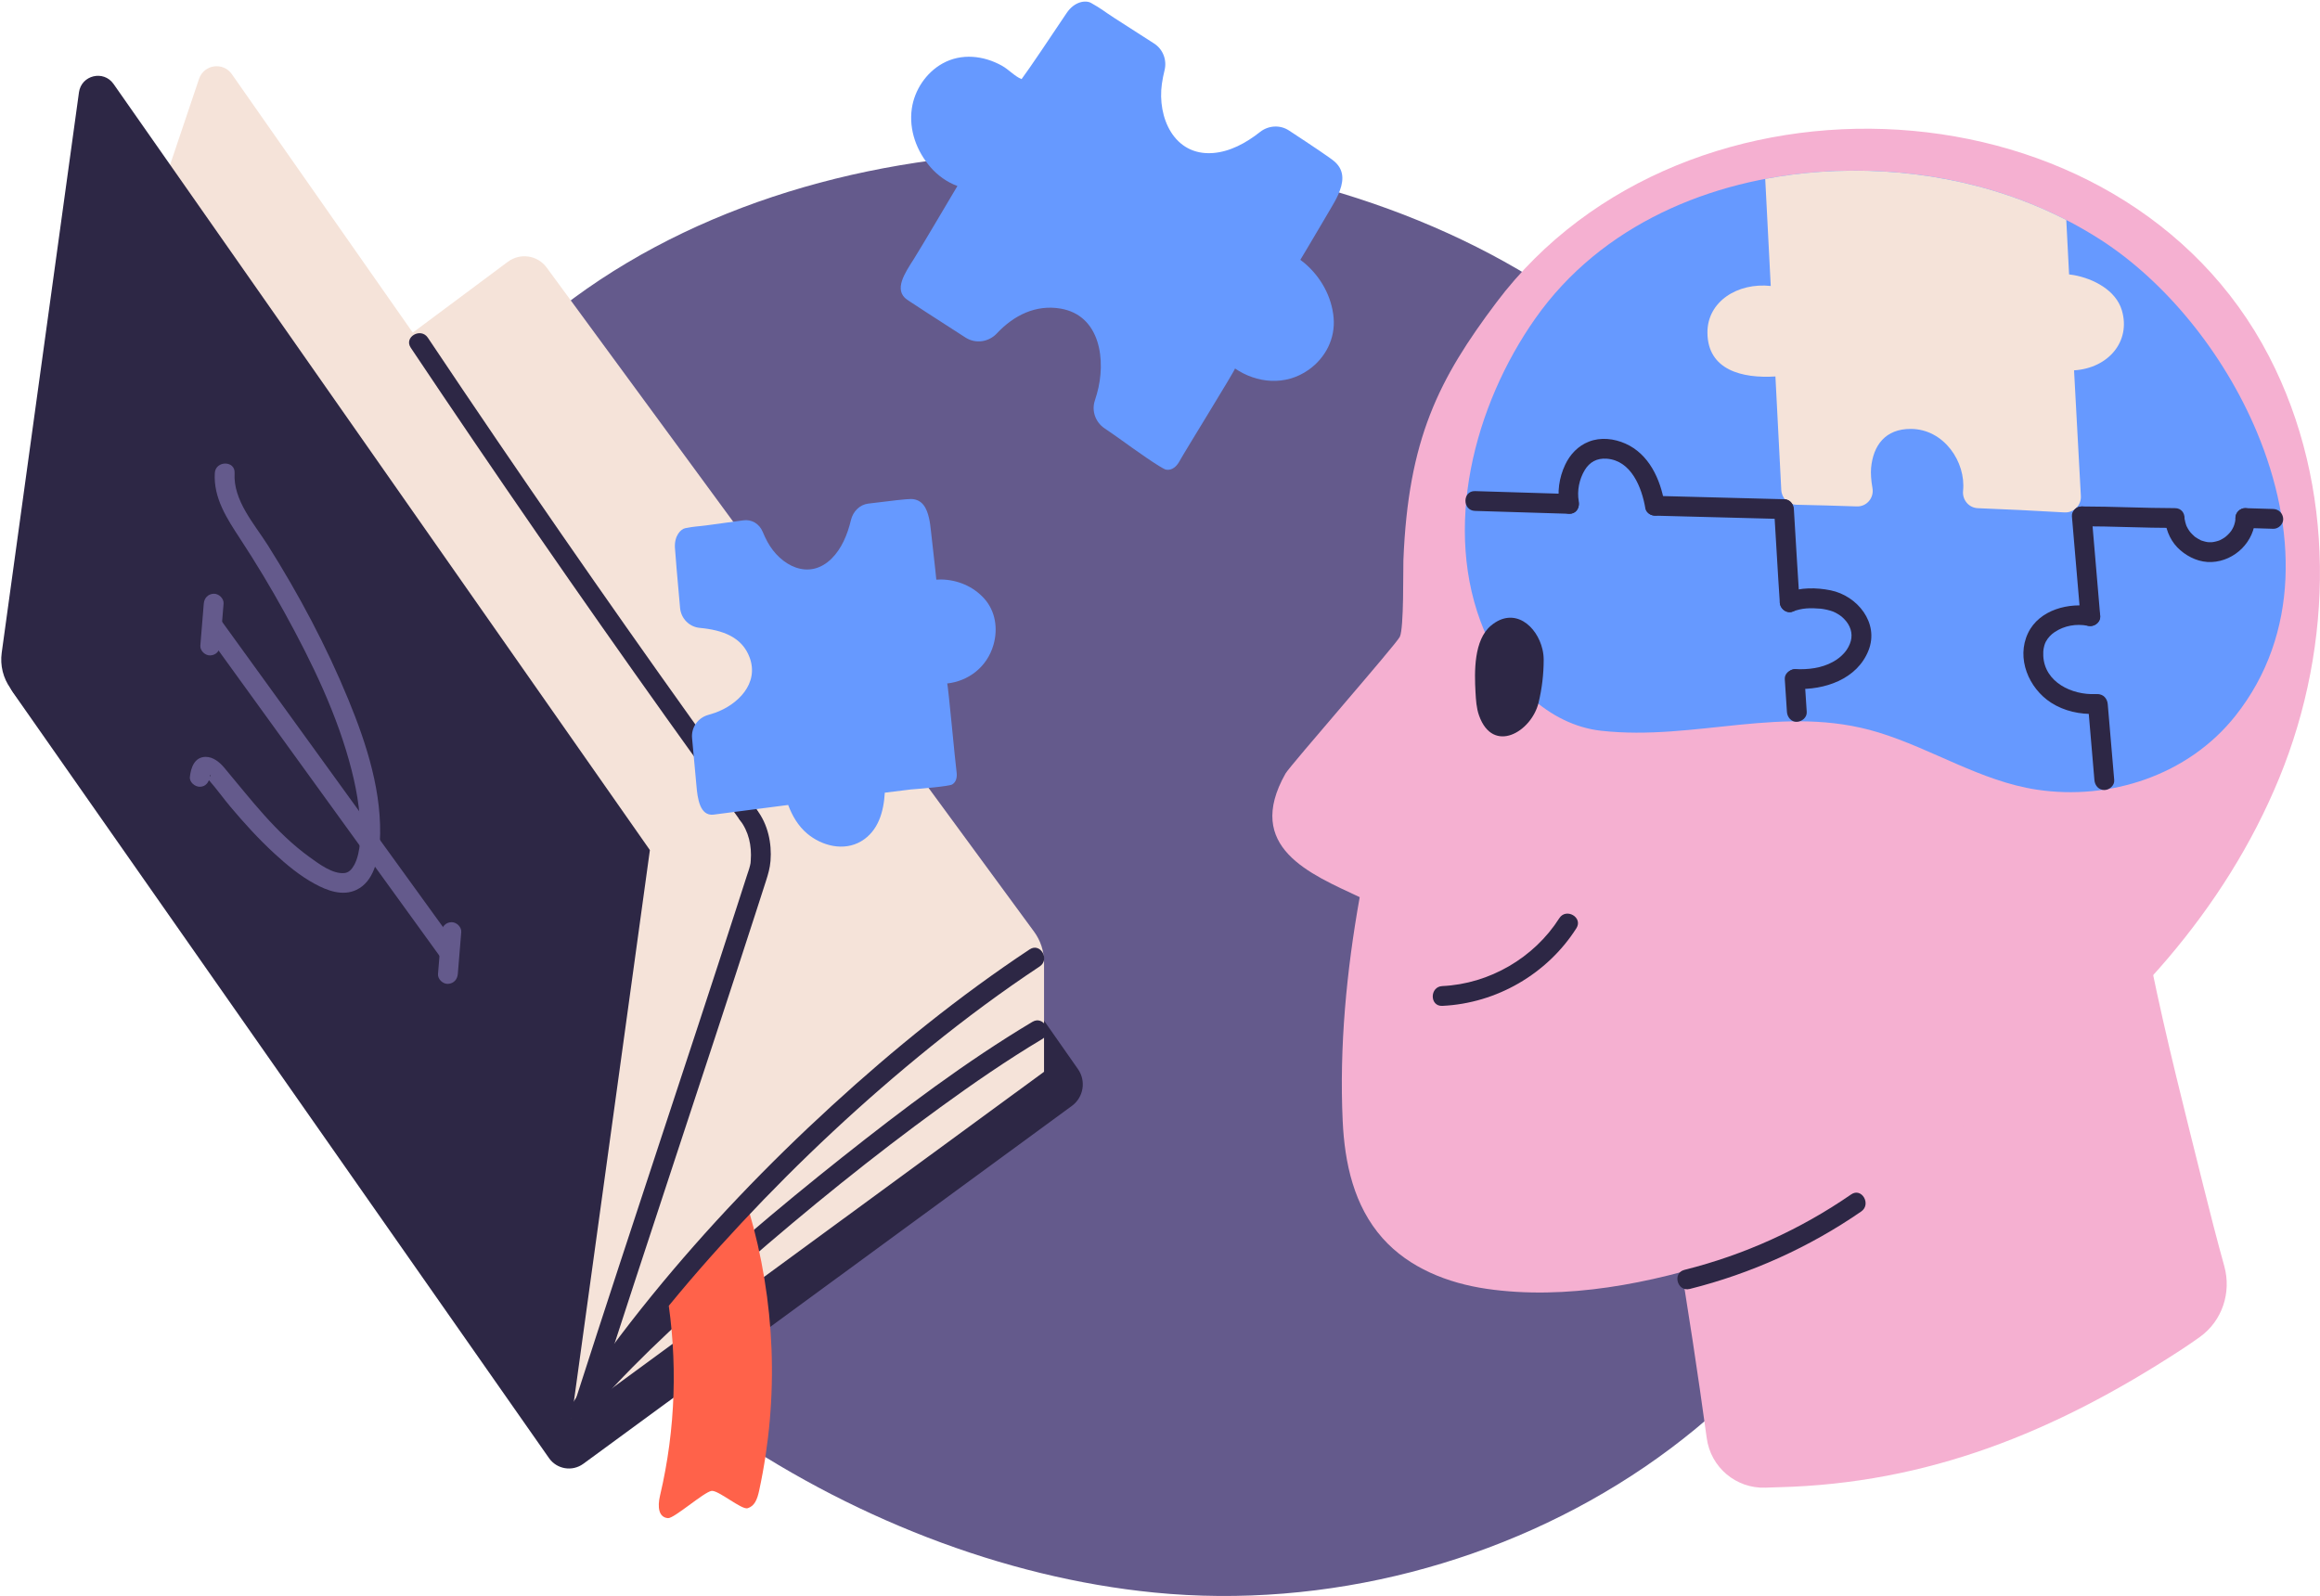 <?xml version="1.0" encoding="UTF-8"?>
<!DOCTYPE svg PUBLIC '-//W3C//DTD SVG 1.0//EN'
          'http://www.w3.org/TR/2001/REC-SVG-20010904/DTD/svg10.dtd'>
<svg height="1411.9" preserveAspectRatio="xMidYMid meet" version="1.0" viewBox="-1.1 -1.4 2052.3 1411.9" width="2052.3" xmlns="http://www.w3.org/2000/svg" xmlns:xlink="http://www.w3.org/1999/xlink" zoomAndPan="magnify"
><defs
  ><clipPath id="a"
    ><path d="M 314 133 L 1698 133 L 1698 1410.57 L 314 1410.57 Z M 314 133"
    /></clipPath
    ><clipPath id="b"
    ><path d="M 1124 112 L 2051.148 112 L 2051.148 1143 L 1124 1143 Z M 1124 112"
    /></clipPath
  ></defs
  ><g
  ><g clip-path="url(#a)" id="change1_6"
    ><path d="M 1685.539 724.562 C 1649.828 537.637 1533.711 364.801 1376.781 258.961 C 1134.512 95.551 747.062 85.609 506.734 262.121 C 297.559 415.758 272.371 714.539 365.703 940.484 C 469.707 1192.27 752.484 1381.121 1019.941 1407.531 C 1324.191 1437.582 1648.449 1242.238 1691.602 925.141 C 1700.719 858.078 1698.129 790.445 1685.539 724.562" fill="#645a8c"
    /></g
    ><g id="change2_1"
    ><path d="M 484.574 1288.609 L 10.305 611.082 C 3.477 601.324 5.695 587.898 15.301 580.859 L 466.562 250.262 L 952.488 944.434 C 959.844 954.941 957.449 969.402 947.105 976.984 L 514.898 1293.621 C 505.172 1300.75 491.488 1298.488 484.574 1288.609" fill="#2d2745"
    /></g
    ><g id="change3_1"
    ><path d="M 448.188 230.172 L 135.598 463.098 L 193.379 498.617 L 41.27 610.055 L 495.805 1259.391 L 922.469 946.812 L 922.469 849.734 C 922.469 840.082 919.387 830.68 913.676 822.895 L 482.5 235.309 C 474.473 224.371 459.066 222.059 448.188 230.172" fill="#f5e3d9"
    /></g
    ><g id="change3_2"
    ><path d="M 521.305 1234.988 L 16.969 537.277 L 174.973 68.371 C 179.27 55.609 196.246 53.172 203.969 64.199 L 662.871 719.773 C 676.473 739.203 680.031 763.938 672.457 786.414 L 521.305 1234.988" fill="#f5e3d9"
    /></g
    ><g id="change2_2"
    ><path d="M 499.652 1288.609 L 8.281 607.754 C 1.691 598.621 -1.129 587.301 0.41 576.145 L 68.754 80.281 C 70.855 65.051 90.539 60.301 99.352 72.891 L 573.801 750.672 L 499.652 1288.609" fill="#2d2745"
    /></g
    ><g id="change2_3"
    ><path d="M 525.215 1240.941 C 548.297 1169 571.906 1097.23 595.547 1025.469 C 619.469 952.844 643.441 880.234 666.973 807.484 C 670.148 797.672 673.312 787.859 676.469 778.043 C 678.402 772.027 679.992 766.578 680.508 760.262 C 681.781 744.586 678.133 727.691 668.441 715.098 C 665.559 711.355 660.906 709.355 656.457 711.957 C 652.773 714.113 650.41 720.168 653.316 723.941 C 661.277 734.285 663.984 746.871 663.031 759.738 C 662.812 762.703 662.973 761.832 662.402 764.293 C 661.691 767.379 660.539 770.379 659.574 773.387 C 656.828 781.93 654.074 790.469 651.316 799.008 C 639.938 834.215 628.449 869.391 616.914 904.547 C 593.551 975.758 569.992 1046.898 546.672 1118.121 C 533.785 1157.48 520.973 1196.859 508.32 1236.289 C 504.867 1247.051 521.777 1251.648 525.215 1240.941" fill="#2d2745"
    /></g
    ><g id="change2_4"
    ><path d="M 362.234 306.191 C 435.891 416.324 511.176 525.359 588.082 633.242 C 609.699 663.566 631.445 693.797 653.316 723.941 C 656.09 727.766 660.93 729.641 665.301 727.082 C 669.074 724.875 671.234 718.949 668.441 715.098 C 590.637 607.859 514.422 499.473 439.855 389.961 C 418.895 359.18 398.066 328.309 377.363 297.352 C 371.125 288.031 355.945 296.789 362.234 306.191" fill="#2d2745"
    /></g
    ><g id="change2_5"
    ><path d="M 912.199 902.617 C 853.047 937.949 797.703 979.816 743.785 1022.57 C 687.152 1067.488 631.969 1114.422 579.312 1163.961 C 557.176 1184.789 535.312 1206.059 515.113 1228.801 C 507.645 1237.199 519.992 1249.629 527.5 1241.191 C 567.336 1196.352 612.582 1156.039 657.762 1116.73 C 713.469 1068.27 770.945 1021.672 830.688 978.258 C 860.012 956.953 889.914 936.336 921.039 917.742 C 930.711 911.969 921.91 896.816 912.199 902.617" fill="#2d2745"
    /></g
    ><g id="change4_1"
    ><path d="M 653.812 1076.441 C 631.684 1097.559 607.621 1118.18 588.785 1142.48 C 598.566 1201.711 596.699 1262.75 582.762 1321.789 C 580.332 1332.07 581.641 1341.109 589.855 1341.691 C 595.195 1342.059 621.469 1318.738 628.297 1317.602 C 634.137 1316.629 655.02 1334.621 660.293 1332.93 C 666.344 1330.98 668.707 1325.469 670.488 1317.199 C 688.344 1234.34 684.809 1149.488 661.285 1069.41 C 658.801 1071.762 656.285 1074.07 653.812 1076.441" fill="#ff624a"
    /></g
    ><g id="change2_6"
    ><path d="M 518.344 1252.191 C 558.133 1190.852 604.801 1134.109 654.66 1080.73 C 706.812 1024.891 762.824 972.531 822.262 924.516 C 853.289 899.453 885.355 875.668 918.605 853.633 C 927.961 847.43 919.199 832.254 909.766 838.504 C 847.797 879.574 789.691 926.535 734.883 976.707 C 677.883 1028.891 624.184 1084.898 575.426 1144.871 C 549.738 1176.469 525.379 1209.18 503.215 1243.352 C 497.062 1252.84 512.223 1261.629 518.344 1252.191" fill="#2d2745"
    /></g
    ><g id="change1_1"
    ><path d="M 334.891 744.289 C 337.473 700.762 323.391 657.191 307.051 617.48 C 287.539 570.059 263.32 524.617 236 481.254 C 223.891 462.031 205.02 441.453 206.434 417.133 C 207.086 405.871 189.566 405.91 188.914 417.133 C 187.629 439.199 199.73 457.539 211.242 475.105 C 225.223 496.438 238.391 518.309 250.684 540.652 C 274.91 584.691 297.598 631.328 310.008 680.242 C 315.305 701.133 318.652 722.688 317.371 744.289 C 316.703 755.547 334.223 755.508 334.891 744.289" fill="#645a8c"
    /></g
    ><g id="change1_2"
    ><path d="M 184.391 685.898 C 184.48 685.086 184.492 683.879 184.621 684.031 C 186.73 686.602 179.352 685.992 179.371 685.27 C 179.371 685.293 183.402 688.445 184.176 689.324 C 190.637 696.684 196.367 704.758 202.672 712.266 C 214.844 726.762 227.641 740.809 241.57 753.641 C 252.469 763.684 264.207 773.43 277.285 780.523 C 288.461 786.586 301.941 791.699 314.246 785.836 C 329.453 778.59 333.258 759.32 334.891 744.289 C 335.402 739.578 330.496 735.527 326.133 735.527 C 320.969 735.527 317.887 739.562 317.371 744.289 C 316.652 750.906 315.422 758.047 312.188 763.953 C 310.012 767.926 307.289 770.598 303.633 770.984 C 293.062 772.094 280.73 762.641 272.691 756.844 C 242.812 735.293 220.609 705.559 197.176 677.66 C 193.168 672.895 187.391 668.16 180.828 668.207 C 170.961 668.277 167.762 677.77 166.875 685.898 C 166.359 690.605 171.27 694.656 175.633 694.656 C 180.797 694.656 183.875 690.621 184.391 685.898" fill="#645a8c"
    /></g
    ><g id="change1_3"
    ><path d="M 179.09 555.938 C 233.656 631.352 288.223 706.77 342.789 782.188 C 358.137 803.398 373.484 824.609 388.832 845.82 C 391.598 849.645 396.449 851.516 400.816 848.961 C 404.594 846.75 406.746 840.832 403.957 836.977 C 349.391 761.559 294.824 686.145 240.258 610.727 C 224.91 589.516 209.562 568.305 194.215 547.094 C 191.449 543.27 186.598 541.398 182.234 543.953 C 178.453 546.164 176.301 552.082 179.09 555.938" fill="#645a8c"
    /></g
    ><g id="change1_4"
    ><path d="M 403.887 860.27 C 404.898 847.922 405.91 835.574 406.926 823.227 C 407.301 818.648 402.629 814.27 398.164 814.469 C 393.098 814.695 389.809 818.324 389.406 823.227 C 388.395 835.574 387.383 847.922 386.367 860.27 C 385.992 864.848 390.664 869.227 395.129 869.027 C 400.195 868.801 403.484 865.172 403.887 860.27" fill="#645a8c"
    /></g
    ><g id="change1_5"
    ><path d="M 193.641 569.688 C 194.652 557.34 195.664 544.992 196.68 532.645 C 197.055 528.066 192.383 523.688 187.918 523.887 C 182.852 524.113 179.562 527.742 179.16 532.645 C 178.148 544.992 177.137 557.34 176.121 569.688 C 175.746 574.266 180.418 578.645 184.883 578.445 C 189.949 578.219 193.238 574.59 193.641 569.688" fill="#645a8c"
    /></g
    ><g id="change5_1"
    ><path d="M 1508.719 1271.012 C 1512.238 1296.77 1534.672 1315.68 1560.648 1314.73 C 1565.121 1314.57 1569.07 1314.43 1572.031 1314.352 C 1704.41 1311.129 1816.41 1265.578 1927.289 1193.449 C 1933.309 1189.539 1939.199 1185.512 1944.98 1181.371 C 1964.641 1167.262 1973 1142.172 1966.551 1118.852 C 1959.961 1095.07 1953.828 1071.16 1947.879 1047.23 C 1931.84 982.676 1915.238 918.188 1901.891 853.008 C 1887.059 780.539 1875.109 707.355 1866.379 633.801 C 1733.949 723.949 1601.531 814.098 1469.102 904.246 C 1461.578 892.082 1447.52 888.547 1435.559 891.324 C 1457.09 959.238 1470.891 1029.93 1482.641 1099.77 C 1492.039 1155.672 1500.871 1213.66 1508.719 1271.012" fill="#f5b0d1"
    /></g
    ><g clip-path="url(#b)" id="change5_2"
    ><path d="M 2006.148 313.949 C 1877.051 64.602 1489.551 44.379 1322.578 266.238 C 1271.48 334.148 1244.602 387.078 1240.359 494.352 C 1240.031 502.547 1240.93 554.578 1237.18 562.02 C 1233.672 568.977 1139.969 676.078 1136.078 682.945 C 1099.102 748.34 1158.148 771.812 1201.711 792.309 C 1190 857.715 1183.629 924.789 1186.66 990.332 C 1188.391 1027.648 1196.531 1065.488 1222.039 1094.129 C 1245.531 1120.488 1279.75 1133.809 1313.98 1138.82 C 1383.77 1149.02 1459.551 1134.109 1525.828 1112.141 C 1594.781 1089.281 1659.211 1054.578 1716.551 1010.059 C 1729.988 999.613 1742.969 988.617 1755.488 977.148 C 1761.871 979.934 1769.531 979.551 1777.301 973.91 C 1879.391 899.711 1966.75 804.742 2015.148 686.887 C 2063.66 568.762 2065.531 428.633 2006.148 313.949" fill="#f5b0d1"
    /></g
    ><g id="change6_1"
    ><path d="M 1995.371 380.852 C 1965.93 310.512 1914.211 247.512 1857.34 210.859 C 1784.121 163.672 1695.262 144.621 1608.961 150.629 C 1512.672 157.34 1415.629 197.078 1357.02 280.391 C 1303.148 356.969 1274.031 466.48 1311.859 556.59 C 1330.672 601.41 1368.898 639.918 1415.191 645.086 C 1498.859 654.426 1577.02 621.062 1660.41 646.527 C 1708.141 661.102 1751.07 689.703 1800.648 697.207 C 1865.148 706.973 1934.57 684.664 1976.422 631.832 C 2033.898 559.25 2030.512 464.816 1995.371 380.852" fill="#69f"
    /></g
    ><g id="change3_3"
    ><path d="M 1875.941 273.199 C 1870.648 255.238 1850.66 245.141 1833.531 241.988 C 1832.102 241.719 1830.672 241.57 1829.238 241.379 L 1826.762 193.238 C 1760.102 159 1683.59 145.461 1608.961 150.629 C 1592.762 151.77 1576.512 153.828 1560.441 156.891 L 1565.32 251.59 C 1536.09 248.422 1509.16 265.301 1509.32 292.91 C 1509.512 326.012 1540.031 333.512 1569.461 331.66 L 1574.641 432.109 C 1575.012 439.281 1580.809 444.965 1588 445.145 C 1605.25 445.578 1623.949 445.973 1641.41 446.629 C 1650.219 446.961 1656.879 439.02 1655.289 430.344 C 1654.09 423.766 1653.672 417.086 1654.09 412.559 C 1655.941 392.621 1666.699 377.961 1689.238 378.059 C 1718.75 378.199 1738.07 407.531 1735.461 432.777 C 1734.629 440.789 1740.512 447.883 1748.559 448.199 C 1774.102 449.207 1799.469 450.395 1825.078 451.93 C 1833.281 452.422 1840.109 445.688 1839.66 437.48 L 1833.629 326.25 C 1864.07 324.309 1884 300.602 1875.941 273.199" fill="#f5e3d9"
    /></g
    ><g id="change2_7"
    ><path d="M 1363.359 573 C 1358.539 552.359 1338.48 534.953 1317.941 551.988 C 1302.559 564.738 1303.148 593.07 1304.148 610.996 C 1304.539 617.953 1304.949 625.023 1307.281 631.594 C 1319.559 666.254 1353.691 646.141 1359.949 620.199 C 1362.949 607.789 1364.461 595.02 1364.461 582.25 C 1364.461 579.164 1364.078 576.047 1363.359 573" fill="#2d2745"
    /></g
    ><g id="change2_8"
    ><path d="M 1493.629 1138.949 C 1547.781 1125.391 1599.379 1102.121 1645.328 1070.422 C 1654.539 1064.059 1645.789 1048.871 1636.48 1055.289 C 1591.672 1086.219 1541.789 1108.828 1488.969 1122.059 C 1478.039 1124.789 1482.672 1141.691 1493.629 1138.949" fill="#2d2745"
    /></g
    ><g id="change2_9"
    ><path d="M 1274.781 888.496 C 1322.73 886.262 1367.609 860.305 1393.398 819.797 C 1399.469 810.258 1384.309 801.461 1378.27 810.953 C 1355.91 846.086 1316.391 869.039 1274.781 870.977 C 1263.551 871.5 1263.488 889.02 1274.781 888.496" fill="#2d2745"
    /></g
    ><g id="change2_10"
    ><path d="M 1840.5 464.176 C 1867.98 464.211 1895.441 465.648 1922.922 465.672 C 1934.191 465.68 1934.211 448.16 1922.922 448.152 C 1895.441 448.133 1867.98 446.691 1840.5 446.656 C 1829.219 446.641 1829.211 464.16 1840.5 464.176" fill="#2d2745"
    /></g
    ><g id="change2_11"
    ><path d="M 1985.148 465.672 C 1993.398 465.898 2001.641 466.16 2009.891 466.422 C 2014.469 466.566 2018.859 462.289 2018.648 457.664 C 2018.43 452.793 2014.801 449.059 2009.891 448.902 C 2001.641 448.645 1993.398 448.379 1985.148 448.152 C 1980.57 448.023 1976.18 452.27 1976.391 456.91 C 1976.609 461.766 1980.238 465.535 1985.148 465.672" fill="#2d2745"
    /></g
    ><g id="change2_12"
    ><path d="M 1462.852 454.809 C 1500.91 455.801 1538.961 456.789 1577.02 457.781 C 1588.301 458.074 1588.289 440.555 1577.02 440.262 C 1538.961 439.27 1500.91 438.281 1462.852 437.289 C 1451.57 436.996 1451.578 454.516 1462.852 454.809" fill="#2d2745"
    /></g
    ><g id="change2_13"
    ><path d="M 1303.711 450.594 C 1331.5 451.324 1359.27 452.414 1387.059 453.145 C 1398.328 453.438 1398.328 435.922 1387.059 435.625 C 1359.27 434.895 1331.5 433.805 1303.711 433.078 C 1292.441 432.781 1292.441 450.301 1303.711 450.594" fill="#2d2745"
    /></g
    ><g id="change2_14"
    ><path d="M 1577.738 599.434 C 1578.391 609.102 1579.02 618.773 1579.641 628.441 C 1579.93 633.008 1583.461 637.422 1588.398 637.199 C 1592.891 637 1597.469 633.34 1597.16 628.441 C 1596.539 618.773 1595.91 609.102 1595.262 599.434 C 1595.102 597.098 1594.391 594.934 1592.691 593.242 C 1591.172 591.723 1588.68 590.578 1586.5 590.676 C 1582.02 590.875 1577.41 594.539 1577.738 599.434" fill="#2d2745"
    /></g
    ><g id="change2_15"
    ><path d="M 1568.262 449.02 C 1570.012 476.465 1571.43 503.926 1573.309 531.363 C 1573.629 536.082 1577.109 540.121 1582.07 540.121 C 1586.559 540.121 1591.148 536.105 1590.828 531.363 C 1588.949 503.926 1587.52 476.465 1585.781 449.02 C 1585.48 444.301 1581.969 440.262 1577.02 440.262 C 1572.512 440.262 1567.961 444.273 1568.262 449.02" fill="#2d2745"
    /></g
    ><g id="change2_16"
    ><path d="M 1845.91 621.496 C 1847.82 643.926 1849.738 666.355 1851.648 688.785 C 1852.051 693.496 1855.391 697.543 1860.41 697.543 C 1864.828 697.543 1869.57 693.523 1869.172 688.785 C 1867.25 666.355 1865.34 643.926 1863.43 621.496 C 1863.02 616.781 1859.691 612.734 1854.672 612.734 C 1850.238 612.734 1845.5 616.754 1845.91 621.496" fill="#2d2745"
    /></g
    ><g id="change2_17"
    ><path d="M 1831.738 455.414 C 1834.25 484.867 1836.762 514.316 1839.281 543.77 C 1839.68 548.48 1843.012 552.527 1848.031 552.527 C 1852.461 552.527 1857.199 548.508 1856.789 543.77 C 1854.281 514.316 1851.77 484.867 1849.262 455.414 C 1848.852 450.703 1845.52 446.656 1840.5 446.656 C 1836.07 446.656 1831.328 450.676 1831.738 455.414" fill="#2d2745"
    /></g
    ><g id="change2_18"
    ><path d="M 1914.16 459.039 C 1915.352 469.215 1919.801 478.621 1927.648 485.398 C 1935.281 491.988 1945.16 496.289 1955.391 495.828 C 1976.012 494.895 1993.391 477.629 1993.91 456.91 C 1994.031 452.18 1989.801 448.152 1985.148 448.152 C 1980.301 448.152 1976.512 452.164 1976.391 456.91 C 1976.371 457.781 1976.34 458.652 1976.238 459.52 C 1976.441 457.828 1976.059 460.238 1975.98 460.586 C 1975.789 461.418 1975.559 462.242 1975.289 463.055 C 1975.199 463.32 1974.301 465.473 1974.922 464.141 C 1973.25 467.738 1972.262 469.094 1969.93 471.438 C 1967.551 473.82 1966.219 474.711 1962.629 476.52 C 1961.25 477.219 1957.07 478.23 1955.391 478.309 C 1954.52 478.348 1953.641 478.348 1952.77 478.305 C 1952.41 478.285 1950 477.938 1951.648 478.23 C 1949.93 477.926 1948.289 477.43 1946.629 476.902 C 1944.98 476.379 1947.191 477.316 1945.52 476.438 C 1944.75 476.031 1943.969 475.645 1943.219 475.199 C 1942.469 474.758 1941.75 474.27 1941.02 473.785 C 1939.609 472.855 1941.379 474.258 1940.039 473.012 C 1937.16 470.355 1936.039 469.184 1934.441 466.469 C 1934 465.723 1933.602 464.953 1933.219 464.176 C 1932.961 463.617 1932.961 463.652 1933.23 464.285 C 1933.07 463.883 1932.922 463.477 1932.781 463.062 C 1932.488 462.242 1932.25 461.414 1932.039 460.57 C 1931.961 460.23 1931.488 457.402 1931.68 459.039 C 1931.129 454.344 1928.051 450.281 1922.922 450.281 C 1918.609 450.281 1913.609 454.309 1914.16 459.039" fill="#2d2745"
    /></g
    ><g id="change2_19"
    ><path d="M 1395.5 442.055 C 1393.82 432.77 1395.961 422.422 1400.82 414.43 C 1404.949 407.641 1411.238 403.711 1420.379 404.43 C 1441.949 406.121 1451.25 429.828 1454.398 448.379 C 1455.191 453.047 1460.941 455.66 1465.172 454.496 C 1470.121 453.137 1472.09 448.402 1471.289 443.723 C 1467.68 422.449 1457.609 400.301 1436.77 391.059 C 1426.66 386.578 1414.91 385.199 1404.422 389.328 C 1394.898 393.07 1387.801 400.539 1383.469 409.75 C 1377.988 421.398 1376.32 434.047 1378.609 446.711 C 1379.449 451.371 1385.121 454.004 1389.391 452.828 C 1394.289 451.48 1396.352 446.727 1395.5 442.055" fill="#2d2745"
    /></g
    ><g id="change2_20"
    ><path d="M 1587.199 608.074 C 1612.781 609.25 1641.68 599.652 1651.809 574.031 C 1661.449 549.66 1641.91 525.641 1618.27 520.855 C 1605.93 518.363 1591.578 518.121 1579.738 522.914 C 1575.359 524.691 1572.27 528.75 1573.621 533.691 C 1574.77 537.848 1579.988 541.594 1584.398 539.809 C 1592.781 536.414 1600.371 536.32 1609.609 537.113 C 1610.719 537.211 1612.98 537.582 1615.012 538.047 C 1617.039 538.516 1619.051 539.098 1621 539.84 C 1619.469 539.258 1622.359 540.504 1622.75 540.711 C 1623.809 541.266 1624.84 541.867 1625.828 542.516 C 1627.559 543.645 1628.59 544.512 1630.25 546.195 C 1635.738 551.754 1637.988 558.758 1636.16 565.66 C 1635.27 569.059 1633.172 573.027 1630.801 575.754 C 1627.609 579.438 1624.41 581.93 1620.16 584.254 C 1610.16 589.719 1598.5 591.074 1587.199 590.555 C 1582.469 590.34 1578.441 594.738 1578.441 599.316 C 1578.441 604.238 1582.449 607.855 1587.199 608.074" fill="#2d2745"
    /></g
    ><g id="change2_21"
    ><path d="M 1850.359 535.32 C 1829.43 531.266 1802.84 537.852 1792.898 558.73 C 1782.289 581.027 1793.551 607.531 1813.371 620.301 C 1824.871 627.715 1839.059 630.781 1852.629 630.156 C 1857.359 629.938 1861.391 626.285 1861.391 621.395 C 1861.391 616.82 1857.379 612.418 1852.629 612.637 C 1831.859 613.598 1807.57 602.297 1806.41 578.875 C 1806.301 576.539 1806.371 574.18 1806.809 571.977 C 1807.102 570.461 1807.531 568.934 1808.078 567.492 C 1807.551 568.891 1808.578 566.457 1808.621 566.387 C 1810.449 562.941 1813.191 559.984 1816.551 557.746 C 1825.059 552.094 1835.539 550.246 1845.711 552.215 C 1850.352 553.113 1855.16 550.906 1856.48 546.098 C 1857.66 541.805 1855.031 536.227 1850.359 535.32" fill="#2d2745"
    /></g
    ><g id="change6_2"
    ><path d="M 1175.91 183.359 C 1178.461 179.078 1180.898 174.891 1182.719 170.719 C 1186.91 161.129 1189.34 150.23 1179.449 141.512 C 1176.078 138.539 1160.391 127.98 1139.109 114.031 C 1131.199 108.84 1120.91 109.531 1113.488 115.398 C 1100.93 125.32 1086.75 132.871 1071.859 133.988 C 1037.32 136.578 1022.531 102.289 1026.719 72.77 C 1027.281 68.828 1028.07 64.828 1029.07 60.801 C 1031.34 51.691 1027.699 42.129 1019.801 37.07 C 1004.488 27.25 991.836 19.148 984.246 14.238 C 975.688 8.719 973.672 6.578 964.062 1.191 C 959.508 -1.371 949.527 -0.422 942.41 10.191 C 929.418 29.57 909.32 59.691 902.59 68.59 C 896.605 66.18 891.312 60.148 885.309 56.789 C 869.059 47.699 849.289 45.48 832.629 54.789 C 818.121 62.898 807.855 78.27 805.504 94.641 C 802.777 113.609 809.785 132.43 822.188 146.699 C 828.223 153.641 836.758 159.922 845.852 163.129 C 839.863 173.059 814.488 216.371 807.273 227.762 C 799.527 239.988 789.004 255.078 801.379 263.781 C 805.211 266.461 826.133 279.922 852.98 297.219 C 861.891 302.961 873.516 301.281 880.762 293.539 C 895.809 277.469 915.234 267.93 936.965 271.59 C 972.688 277.602 977.465 318.02 969.281 346.828 C 968.672 348.98 968.027 351.102 967.344 353.219 C 964.43 362.27 968.051 372.16 975.914 377.488 C 982.039 381.648 987.129 385.191 990.84 387.879 C 1000.602 394.969 1026.449 413.387 1030.391 414.094 C 1035.941 415.09 1040.039 410.898 1042.5 406.281 C 1046.32 399.129 1092.172 325.129 1091.391 324.59 C 1110.52 337.621 1135.98 340.328 1156.602 325.711 C 1171.43 315.191 1180.191 298.211 1178.641 279.859 C 1177.059 261.148 1167.352 243.719 1153.148 231.578 C 1151.871 230.48 1150.512 229.488 1149.18 228.461 C 1149.18 228.461 1154.699 219.27 1154.73 219.219 C 1161.891 207.32 1168.801 195.281 1175.91 183.359" fill="#69f"
    /></g
    ><g id="change6_3"
    ><path d="M 869.715 528.324 C 859.898 517.297 845.652 511.406 831.121 511.273 C 829.801 511.258 828.492 511.355 827.184 511.414 C 827.184 511.414 826.266 502.629 826.262 502.582 C 825.074 491.215 823.672 479.883 822.445 468.523 C 822.008 464.441 821.539 460.484 820.699 456.871 C 818.77 448.547 815.125 440.332 804.879 440.07 C 801.387 439.98 786.672 441.648 766.902 444.145 C 759.543 445.07 753.492 450.988 751.664 458.68 C 748.57 471.676 743.344 484.031 734.645 492.68 C 714.465 512.75 689.102 498.875 677.754 477.895 C 676.242 475.102 674.84 472.137 673.559 469.039 C 670.664 462.051 663.895 457.922 656.605 458.922 C 642.477 460.863 630.809 462.465 623.789 463.398 C 615.879 464.457 613.617 464.176 605.117 465.879 C 601.086 466.684 595.348 472.605 595.949 483.145 C 596.285 489.027 598.109 509.969 600.508 536.5 C 601.344 545.742 608.602 553.215 617.84 554.078 C 638.27 555.988 655.352 562.203 662.043 580.305 C 670.562 603.352 651.473 622.078 631.418 629.211 C 629.434 629.914 627.43 630.539 625.41 631.094 C 616.289 633.594 610.238 642.219 611.113 651.637 C 613.184 673.926 614.695 690.23 614.949 693.328 C 615.926 705.227 618.062 720.418 629.84 719.336 C 631.371 719.195 660.684 715.27 696.121 710.754 C 699.758 720.406 704.953 729.344 712.926 736.062 C 725.895 746.996 745.34 751.957 760.699 742.863 C 775.926 733.848 780.676 716.504 781.598 699.883 C 794.809 698.215 803.555 697.125 804.34 697.066 C 813.738 696.359 838.461 694.258 841.234 692.609 C 845.141 690.285 845.703 685.434 845.051 681.184 C 844.039 674.613 837.508 603.18 836.77 603.262 C 854.781 601.324 871.84 589.469 877.711 569.191 C 881.934 554.602 879.348 539.148 869.715 528.324" fill="#69f"
    /></g
  ></g
></svg
>
